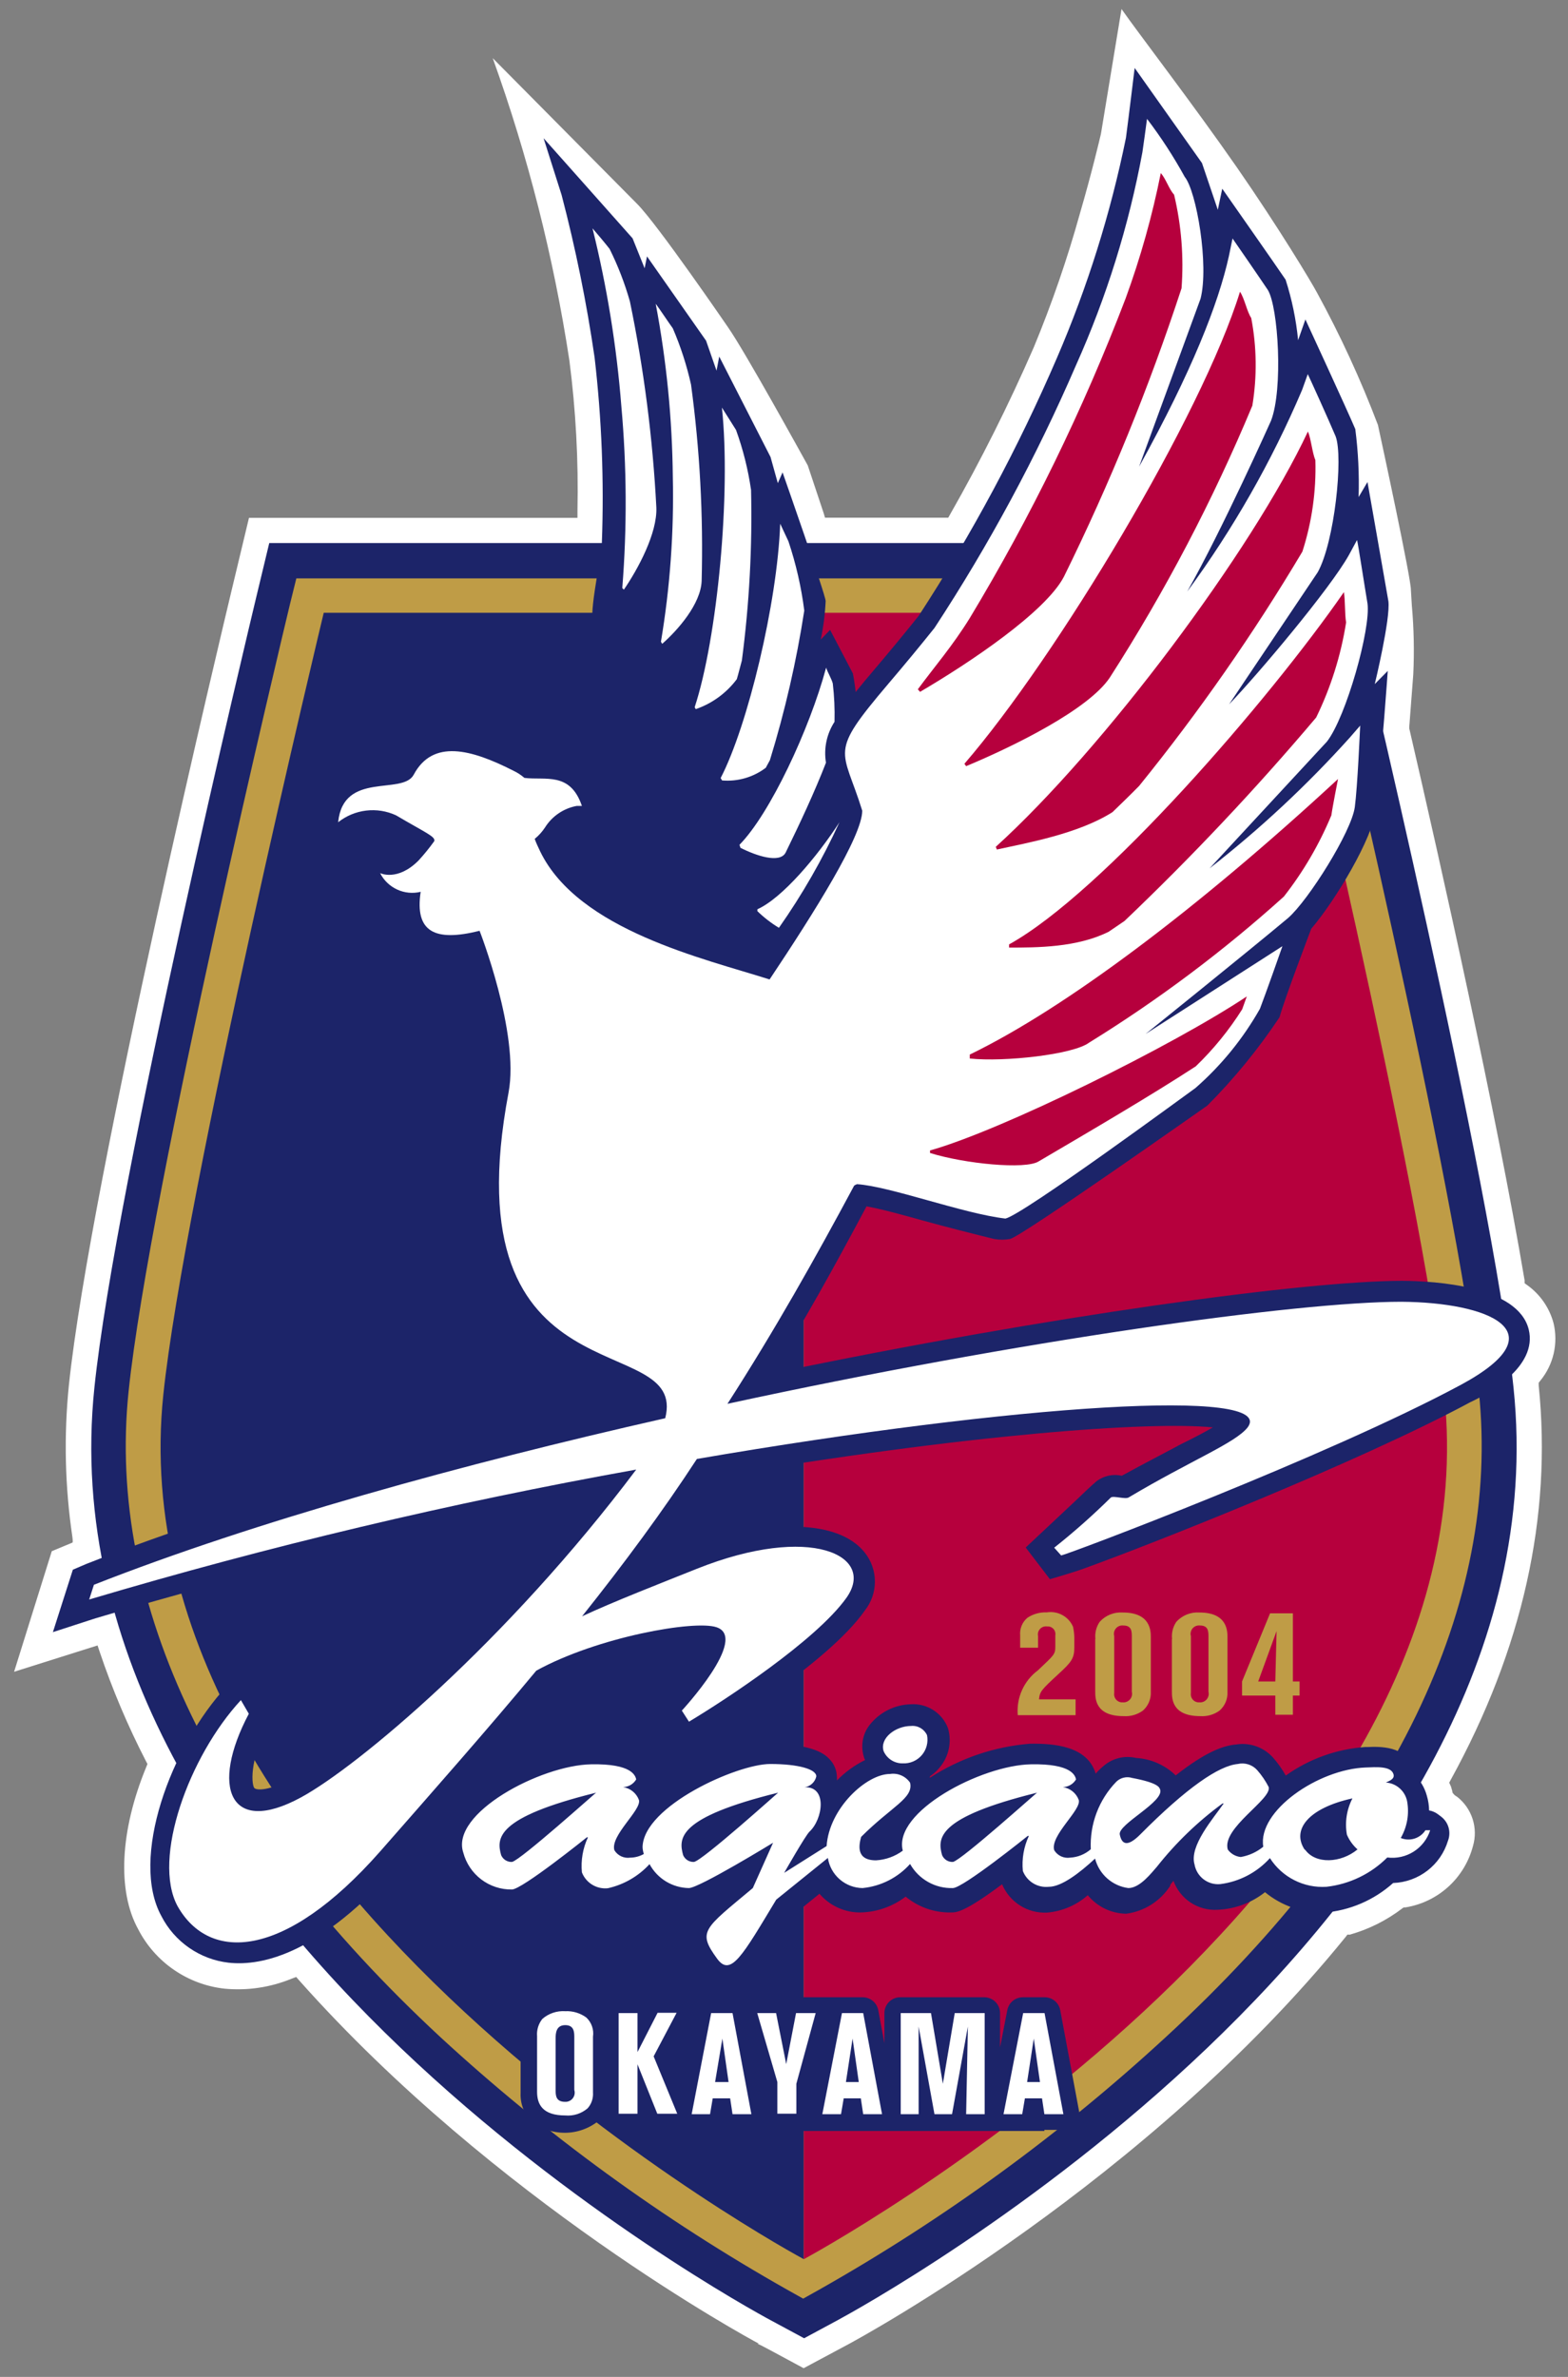 <svg width="99" height="150" viewBox="0 0 99 150" fill="none" xmlns="http://www.w3.org/2000/svg">
<rect x="0" y="0" width="99" height="150" fill="#808080" stroke="none"/>
<path d="M97.15 87.44V87.26L97.26 87.12C97.666 86.623 97.953 86.038 98.097 85.412C98.24 84.786 98.238 84.135 98.09 83.51C97.832 82.531 97.237 81.675 96.41 81.09L96.26 80.98V80.8C94.48 70.22 90.94 54.44 88.98 45.98V45.91V45.84L89.23 42.57C89.3 41.117 89.27 39.66 89.14 38.21L89.08 37.21C89.08 36.46 87.27 28.05 87 26.82C85.915 23.962 84.636 21.183 83.17 18.5C82.81 17.82 80.75 14.39 78.1 10.57C75.32 6.57 71.93 2.17 70.81 0.57L69.51 8.45C69.42 8.83 68.94 10.88 68.19 13.45C67.39 16.33 66.415 19.159 65.27 21.92C63.701 25.518 61.942 29.03 60 32.44L59.87 32.67H52.09L52 32.37L51 29.37C50.71 28.85 47.05 22.2 45.95 20.63C45.95 20.63 41.49 14.12 40.22 12.86L31.11 3.67C33.337 9.859 34.958 16.249 35.95 22.75C36.356 25.893 36.527 29.062 36.46 32.23V32.68H15.72L14.62 37.27C14.26 38.78 5.71 74.42 4.35 87.41C4.025 90.6 4.099 93.819 4.57 96.99C4.57 96.99 4.62 97.35 4.57 97.35L3.27 97.89L0.89 105.5L5.74 103.97L6.16 103.84L6.3 104.26C7.096 106.62 8.068 108.917 9.21 111.13L9.31 111.32L9.23 111.52C7.58 115.52 7.39 119.32 8.72 121.74C9.249 122.771 10.026 123.654 10.981 124.31C11.936 124.966 13.038 125.375 14.19 125.5C15.627 125.634 17.075 125.418 18.41 124.87L18.7 124.76L18.91 125C31.26 138.88 47.23 147.54 47.91 147.9H47.82C48.02 147.98 48.61 148.3 50.74 149.45L53.58 147.93C54.34 147.52 72.4 137.72 84.98 122.21L85.07 122.09H85.22C86.422 121.752 87.548 121.189 88.54 120.43L88.63 120.37H88.74C89.748 120.206 90.687 119.754 91.444 119.067C92.2 118.38 92.74 117.488 93 116.5C93.164 115.941 93.156 115.346 92.978 114.792C92.799 114.237 92.459 113.749 92 113.39C91.876 113.326 91.773 113.229 91.7 113.11V113.05L91.61 112.74L91.5 112.5L91.59 112.33C96.13 104.08 98 95.69 97.15 87.44Z" fill="white"/>
<path d="M95.56 87.57C94.22 74.68 85.69 39.15 85.33 37.639L84.52 34.27H17L16.19 37.639C15.83 39.15 7.3 74.639 5.96 87.57C2.46 121.21 46.8 145.43 48.69 146.44L50.77 147.56L52.85 146.44C54.72 145.43 99.06 121.21 95.56 87.57Z" fill="#1C2469"/>
<path d="M93.37 87.8C92.04 75.05 83.55 39.66 83.19 38.16L82.79 36.5H18.71L18.3 38.16C17.94 39.66 9.45 75.05 8.12 87.8C6.72 101.23 13.53 115.32 27.82 128.57C34.48 134.704 41.825 140.049 49.71 144.5L50.71 145.06L51.71 144.5C59.595 140.046 66.94 134.697 73.6 128.56C88 115.32 94.77 101.23 93.37 87.8Z" fill="#BF9C46"/>
<path d="M10.31 88.03C7.07 119.12 50.75 142.57 50.75 142.57V38.67H20.44C20.44 38.67 11.64 75.28 10.31 88.03Z" fill="#1C2469"/>
<path d="M50.75 38.67H81.06C81.06 38.67 89.86 75.28 91.19 88.03C94.43 119.12 50.75 142.57 50.75 142.57V38.67Z" fill="#B6003D"/>
<path d="M65.54 103.981H64.41V103.201C64.392 102.992 64.424 102.783 64.504 102.589C64.584 102.396 64.71 102.225 64.87 102.091C65.234 101.851 65.664 101.732 66.1 101.751C66.437 101.698 66.782 101.759 67.08 101.924C67.379 102.089 67.615 102.348 67.75 102.661C67.797 102.878 67.824 103.099 67.83 103.321V103.971C67.83 104.651 67.65 104.891 66.83 105.641C65.75 106.641 65.65 106.741 65.6 107.241H67.91V108.241H64.26C64.213 107.7 64.304 107.156 64.527 106.66C64.749 106.165 65.094 105.735 65.53 105.411C66.53 104.461 66.63 104.411 66.63 103.931V103.201C66.642 103.129 66.638 103.055 66.618 102.985C66.597 102.915 66.561 102.85 66.512 102.796C66.463 102.742 66.402 102.7 66.334 102.673C66.266 102.646 66.193 102.635 66.12 102.641C66.038 102.628 65.954 102.634 65.876 102.661C65.797 102.687 65.726 102.733 65.669 102.793C65.612 102.853 65.57 102.926 65.548 103.006C65.525 103.086 65.523 103.17 65.54 103.251V104.021V103.981Z" fill="#BF9C46"/>
<path d="M69.16 103.43C69.119 103.05 69.214 102.667 69.43 102.35C69.612 102.147 69.838 101.989 70.091 101.886C70.345 101.784 70.618 101.741 70.89 101.76C72.66 101.76 72.66 102.94 72.66 103.33V106.76C72.672 106.984 72.633 107.207 72.546 107.413C72.46 107.619 72.328 107.803 72.16 107.95C71.807 108.207 71.375 108.33 70.94 108.3C69.15 108.3 69.15 107.19 69.15 106.73V103.44L69.16 103.43ZM70.35 106.84C70.338 106.916 70.343 106.994 70.365 107.068C70.387 107.142 70.425 107.209 70.477 107.266C70.529 107.323 70.593 107.367 70.665 107.396C70.736 107.424 70.813 107.436 70.89 107.43C70.976 107.438 71.062 107.425 71.141 107.392C71.221 107.359 71.292 107.308 71.348 107.242C71.403 107.177 71.443 107.099 71.462 107.015C71.482 106.931 71.481 106.844 71.46 106.76V103.3C71.46 102.96 71.46 102.58 70.92 102.58C70.834 102.571 70.746 102.582 70.665 102.614C70.585 102.646 70.513 102.697 70.457 102.764C70.4 102.83 70.361 102.909 70.342 102.994C70.324 103.079 70.326 103.167 70.35 103.25V106.83V106.84Z" fill="#BF9C46"/>
<path d="M74 103.43C73.959 103.05 74.054 102.667 74.27 102.35C74.452 102.147 74.679 101.989 74.932 101.886C75.185 101.784 75.458 101.741 75.73 101.76C77.5 101.76 77.5 102.94 77.5 103.33V106.76C77.512 106.984 77.473 107.207 77.387 107.413C77.3 107.619 77.168 107.803 77 107.95C76.647 108.207 76.215 108.33 75.78 108.3C73.99 108.3 73.99 107.19 73.99 106.73V103.44L74 103.43ZM75.19 106.84C75.178 106.916 75.183 106.994 75.205 107.068C75.227 107.142 75.265 107.209 75.317 107.266C75.369 107.323 75.433 107.367 75.505 107.396C75.576 107.424 75.653 107.436 75.73 107.43C75.816 107.438 75.902 107.425 75.982 107.392C76.061 107.359 76.132 107.308 76.188 107.242C76.243 107.177 76.283 107.099 76.302 107.015C76.322 106.931 76.321 106.844 76.3 106.76V103.3C76.3 102.96 76.3 102.58 75.76 102.58C75.674 102.571 75.586 102.582 75.505 102.614C75.425 102.646 75.353 102.697 75.296 102.764C75.24 102.83 75.201 102.909 75.183 102.994C75.164 103.079 75.166 103.167 75.19 103.25V106.83V106.84Z" fill="#BF9C46"/>
<path d="M80.19 101.811H81.63V106.111H82.05V107.001H81.63V108.211H80.52V107.001H78.42V106.111L80.19 101.811ZM80.52 106.111L80.6 102.931L79.44 106.111H80.52Z" fill="#BF9C46"/>
<path d="M91 114.65L90.8 114.5C90.633 114.372 90.437 114.286 90.23 114.25C90.225 113.938 90.178 113.628 90.09 113.33C89.951 112.815 89.674 112.349 89.29 111.98C89.282 111.861 89.262 111.744 89.23 111.63C88.8 110.15 87.08 110.22 86.34 110.25H86.18C84.379 110.379 82.65 111.001 81.18 112.05C80.953 111.646 80.685 111.268 80.38 110.92C80.091 110.596 79.725 110.35 79.316 110.205C78.907 110.059 78.468 110.02 78.04 110.09C77.33 110.15 76.23 110.47 74.23 112.04C73.556 111.384 72.668 110.994 71.73 110.94C71.371 110.855 70.996 110.856 70.638 110.945C70.28 111.034 69.948 111.207 69.67 111.45C69.493 111.595 69.329 111.756 69.18 111.93C68.66 110.19 66.57 110.02 65.04 110.04C62.784 110.219 60.609 110.958 58.71 112.19V112.1C59.003 111.904 59.257 111.657 59.46 111.37C59.699 111.039 59.858 110.657 59.925 110.255C59.993 109.853 59.967 109.44 59.85 109.05C59.67 108.583 59.346 108.186 58.925 107.917C58.505 107.647 58.009 107.518 57.51 107.55C56.999 107.563 56.498 107.69 56.043 107.922C55.588 108.154 55.191 108.484 54.88 108.89C54.669 109.172 54.529 109.502 54.472 109.849C54.415 110.197 54.441 110.554 54.55 110.89C54.55 110.95 54.6 111.01 54.62 111.07C53.958 111.396 53.356 111.832 52.84 112.36C52.844 112.29 52.844 112.219 52.84 112.15C52.838 111.931 52.792 111.715 52.706 111.515C52.621 111.314 52.496 111.132 52.34 110.98C52.11 110.75 51.41 110.05 48.6 110.05C45.995 110.373 43.531 111.412 41.48 113.05C41.448 112.971 41.411 112.894 41.37 112.82C41.447 112.555 41.447 112.274 41.37 112.01C40.86 110.26 38.76 110.09 37.22 110.11C34.49 110.16 30.22 112.01 28.49 114.41C28.157 114.825 27.931 115.316 27.832 115.839C27.733 116.362 27.763 116.901 27.92 117.41C28.18 118.353 28.747 119.182 29.531 119.767C30.315 120.352 31.272 120.659 32.25 120.64C32.6 120.64 33.09 120.64 35.48 118.86C35.711 119.412 36.107 119.88 36.613 120.201C37.119 120.521 37.712 120.677 38.31 120.65C39.214 120.581 40.074 120.231 40.77 119.65C41.502 120.295 42.444 120.651 43.42 120.65C43.657 120.648 43.891 120.601 44.11 120.51C43.02 121.69 42.82 122.75 44.11 124.57C44.287 124.876 44.542 125.13 44.85 125.306C45.157 125.482 45.506 125.573 45.86 125.57C47.2 125.51 47.93 124.29 49.71 121.33L49.91 120.99L51.74 119.51C52.062 119.886 52.462 120.187 52.913 120.391C53.364 120.595 53.855 120.697 54.35 120.69C55.375 120.662 56.365 120.312 57.18 119.69C57.983 120.355 58.998 120.71 60.04 120.69C60.39 120.69 60.88 120.69 63.27 118.91C63.501 119.462 63.897 119.93 64.403 120.251C64.909 120.571 65.502 120.727 66.1 120.7C67.056 120.621 67.961 120.235 68.68 119.6C68.975 119.96 69.345 120.252 69.765 120.454C70.185 120.656 70.644 120.764 71.11 120.77C71.674 120.694 72.215 120.497 72.695 120.191C73.175 119.885 73.583 119.479 73.89 119V118.94L74.09 118.69C74.294 119.254 74.675 119.737 75.176 120.067C75.677 120.396 76.271 120.555 76.87 120.52C77.962 120.477 79.013 120.088 79.87 119.41C80.918 120.273 82.242 120.731 83.6 120.7C85.219 120.572 86.751 119.914 87.96 118.83C88.742 118.803 89.496 118.532 90.117 118.055C90.737 117.578 91.193 116.919 91.42 116.17C91.523 115.905 91.537 115.614 91.462 115.34C91.386 115.066 91.224 114.824 91 114.65Z" fill="#1C2469"/>
<path d="M65.94 134.41H67.13C67.278 134.412 67.424 134.382 67.559 134.321C67.694 134.26 67.814 134.17 67.909 134.057C68.005 133.944 68.074 133.811 68.112 133.668C68.151 133.525 68.157 133.376 68.13 133.23L66.94 126.85C66.895 126.619 66.77 126.411 66.588 126.263C66.405 126.115 66.175 126.036 65.94 126.04H64.6C64.365 126.036 64.135 126.115 63.952 126.263C63.769 126.411 63.645 126.619 63.6 126.85L63.14 129.2V127.04C63.14 126.775 63.035 126.52 62.847 126.333C62.66 126.145 62.405 126.04 62.14 126.04H56.84C56.575 126.04 56.32 126.145 56.133 126.333C55.945 126.52 55.84 126.775 55.84 127.04V128.94L55.45 126.85C55.405 126.619 55.281 126.411 55.097 126.263C54.915 126.115 54.685 126.036 54.45 126.04H39.06C38.795 126.04 38.54 126.145 38.353 126.333C38.165 126.52 38.06 126.775 38.06 127.04C37.945 126.863 37.803 126.704 37.64 126.57C37.071 126.126 36.361 125.903 35.64 125.94C35.243 125.918 34.845 125.978 34.472 126.115C34.099 126.253 33.758 126.465 33.47 126.74C33.049 127.23 32.834 127.865 32.87 128.51V132.08C32.855 132.404 32.905 132.728 33.019 133.033C33.132 133.337 33.306 133.615 33.53 133.85C34.134 134.331 34.883 134.593 35.655 134.593C36.427 134.593 37.176 134.331 37.78 133.85C37.874 133.752 37.958 133.645 38.03 133.53C38.043 133.786 38.154 134.028 38.34 134.205C38.526 134.382 38.773 134.48 39.03 134.48H65.94V134.41Z" fill="#1C2469"/>
<path d="M96.52 83.899C95.84 81.169 90.68 80.839 88.52 80.829C82.52 80.829 66.44 82.989 48.71 86.679C50.71 83.489 52.62 80.059 54.71 76.129C55.65 76.299 56.96 76.659 58.25 77.019C59.54 77.379 61.7 77.929 62.77 78.189C63.101 78.248 63.439 78.248 63.77 78.189C64.53 78.019 76.12 69.839 76.23 69.769C77.929 68.062 79.456 66.194 80.79 64.189C81.07 63.119 82.79 58.609 82.79 58.609C84.34 56.799 86.67 52.879 86.86 51.119C87.28 47.259 87.62 42.339 87.62 42.339L86.8 43.169C86.8 43.169 87.8 39.049 87.66 37.939C87.44 36.659 86.34 30.419 86.34 30.419L85.78 31.369C85.824 29.936 85.754 28.501 85.57 27.079C85.1 25.959 82.42 20.159 82.42 20.159L81.96 21.469C81.834 20.171 81.569 18.891 81.17 17.649C80.59 16.789 77.17 11.909 77.17 11.909L76.89 13.239L75.89 10.289L71.64 4.289C71.64 4.289 71.25 7.499 71.09 8.699C70.121 13.46 68.663 18.108 66.74 22.569C64.296 28.241 61.372 33.694 58 38.869C57.1 39.989 56.17 41.119 55.14 42.329C51.85 46.199 51.6 46.979 52.69 49.929C52.83 50.319 53 50.759 53.16 51.279C53.04 51.839 52.31 53.929 48.09 60.279L47.35 60.059C43.35 58.849 37.24 57.059 35.35 53.209L35.51 52.989C35.759 52.584 36.152 52.287 36.61 52.159H36.91L38.61 52.049L38.06 50.399C37.824 49.553 37.288 48.821 36.552 48.341C35.816 47.861 34.93 47.664 34.06 47.789H33.66C33.47 47.664 33.273 47.551 33.07 47.449C31.61 46.699 27.23 44.449 25.13 48.069C24.706 48.172 24.275 48.238 23.84 48.269C19 48.769 20.08 54.069 20.08 54.069C20.08 54.069 22.79 51.899 24.45 52.609C24.73 52.729 25.73 53.269 25.73 53.269C25.73 53.269 25.33 53.729 25.22 53.839C24.15 54.839 21.82 53.719 21.82 53.719L22.82 55.669C23.04 56.142 23.369 56.555 23.782 56.873C24.194 57.192 24.677 57.406 25.19 57.499C25.232 58.258 25.561 58.973 26.11 59.499C26.577 59.847 27.114 60.09 27.684 60.209C28.254 60.328 28.843 60.321 29.41 60.189C30.16 62.389 31.24 66.329 30.8 68.649C28.19 82.579 34.59 85.369 38.41 87.039C39.26 87.313 40.041 87.767 40.7 88.369C28.18 91.229 15.48 94.749 5.44 98.699L4.6 99.059L3.34 102.999L6.02 102.129C16.218 99.094 26.565 96.584 37.02 94.609C29.41 104.039 21.37 110.609 18.47 112.219C16.99 113.029 16.21 112.989 16.06 112.839C15.91 112.689 15.67 111.189 16.98 108.719L17.33 108.069L15.55 105.069L14.34 106.379C10.74 110.259 8.2 117.299 10.19 120.919C10.6 121.72 11.202 122.408 11.942 122.92C12.681 123.433 13.536 123.756 14.43 123.859C16.62 124.099 20.26 123.229 25.13 117.709C29 113.319 32 109.889 34.79 106.499C37.804 105.017 41.079 104.141 44.43 103.919C43.821 105.068 43.057 106.127 42.16 107.069L41.54 107.739L43.18 110.459L44.27 109.809C45.08 109.329 52.27 104.979 54.6 101.639C55.014 101.119 55.239 100.474 55.239 99.809C55.239 99.144 55.014 98.499 54.6 97.979C52.93 95.869 48.47 95.799 43.5 97.799L40.83 98.859C42.29 96.859 43.6 95.049 44.83 93.259C61.23 90.469 72.62 89.689 76.58 90.079C76.02 90.399 75.34 90.759 74.58 91.129C73.58 91.669 72.25 92.349 70.83 93.129C70.556 93.067 70.272 93.066 69.998 93.124C69.723 93.183 69.465 93.301 69.24 93.469C68.86 93.799 68.42 94.209 67.96 94.659L64.76 97.659L66.29 99.659C66.29 99.659 67.71 99.249 68.4 98.999C72.54 97.509 85.69 92.329 92.81 88.499C93.9 87.989 97.1 86.269 96.52 83.899Z" fill="#1C2469"/>
<path d="M90 115.5C89.838 115.751 89.593 115.937 89.308 116.027C89.024 116.116 88.716 116.103 88.44 115.99C88.847 115.286 88.989 114.46 88.84 113.66C88.775 113.346 88.609 113.061 88.367 112.85C88.125 112.638 87.821 112.512 87.5 112.49C87.77 112.37 88.07 112.25 87.98 111.96C87.82 111.43 86.85 111.52 86.24 111.54C83.24 111.64 79.39 114.28 79.76 116.54C79.351 116.876 78.862 117.1 78.34 117.19C78.178 117.174 78.021 117.124 77.88 117.043C77.739 116.962 77.616 116.852 77.52 116.72C77.12 115.36 80.33 113.54 80.1 112.77C79.902 112.385 79.657 112.025 79.37 111.7C79.219 111.534 79.026 111.411 78.812 111.344C78.597 111.277 78.369 111.269 78.15 111.32C76.95 111.43 74.92 112.82 71.99 115.77C71.2 116.56 70.83 116.42 70.7 115.77C70.57 115.12 73.57 113.68 73.24 112.91C73.19 112.79 73.12 112.51 71.48 112.2C71.307 112.146 71.123 112.14 70.947 112.182C70.771 112.224 70.609 112.313 70.48 112.44C69.935 113.003 69.511 113.671 69.234 114.404C68.958 115.136 68.834 115.918 68.87 116.7C68.505 117.019 68.044 117.205 67.56 117.23C67.366 117.259 67.167 117.229 66.989 117.146C66.811 117.062 66.662 116.928 66.56 116.76C66.29 115.83 68.29 114.22 68.11 113.59C68.032 113.378 67.897 113.19 67.721 113.048C67.545 112.905 67.334 112.813 67.11 112.78C67.278 112.775 67.443 112.727 67.588 112.642C67.733 112.556 67.854 112.435 67.94 112.29C67.88 112.07 67.7 111.29 65.09 111.34C61.94 111.4 56.37 114.34 57 116.79C56.508 117.153 55.921 117.365 55.31 117.4C54.01 117.4 54.24 116.4 54.37 115.92C56.3 113.99 57.69 113.48 57.46 112.5C57.322 112.297 57.13 112.138 56.905 112.041C56.68 111.943 56.432 111.912 56.19 111.95C54.71 111.95 52.35 114.11 52.19 116.5L49.51 118.19C49.51 118.19 50.86 115.82 51.11 115.59C51.96 114.8 52.25 112.71 50.79 112.79C50.971 112.766 51.139 112.687 51.274 112.563C51.408 112.44 51.501 112.278 51.54 112.1C51.54 111.65 50.41 111.32 48.63 111.32C46.53 111.32 40.63 113.98 40.57 116.56C40.576 116.71 40.603 116.858 40.65 117C40.387 117.148 40.092 117.227 39.79 117.23C39.596 117.259 39.397 117.229 39.219 117.146C39.041 117.062 38.892 116.928 38.79 116.76C38.52 115.83 40.52 114.22 40.34 113.59C40.262 113.378 40.127 113.19 39.951 113.048C39.775 112.905 39.564 112.813 39.34 112.78C39.508 112.775 39.673 112.727 39.818 112.642C39.963 112.556 40.084 112.435 40.17 112.29C40.11 112.07 39.93 111.29 37.32 111.34C34.12 111.4 28.42 114.44 29.25 116.91C29.428 117.585 29.828 118.182 30.384 118.604C30.94 119.026 31.622 119.25 32.32 119.24C32.96 119.24 37.05 115.95 37.05 115.95H37.12C36.798 116.64 36.667 117.403 36.74 118.16C36.866 118.484 37.094 118.757 37.391 118.938C37.687 119.119 38.035 119.197 38.38 119.16C39.392 118.934 40.309 118.404 41.01 117.64C41.253 118.089 41.61 118.465 42.046 118.731C42.482 118.996 42.98 119.141 43.49 119.15C44.14 119.15 48.81 116.29 48.81 116.29L47.53 119.15C44.42 121.75 44.02 121.88 45.28 123.61C46.14 124.78 46.88 123.41 49.01 119.88L52.27 117.25C52.352 117.774 52.617 118.252 53.018 118.6C53.419 118.948 53.93 119.143 54.46 119.15C55.615 119.037 56.685 118.494 57.46 117.63C57.729 118.105 58.123 118.498 58.599 118.766C59.074 119.034 59.614 119.167 60.16 119.15C60.8 119.15 64.89 115.86 64.89 115.86H64.96C64.638 116.55 64.507 117.313 64.58 118.07C64.706 118.394 64.934 118.667 65.231 118.848C65.527 119.029 65.875 119.107 66.22 119.07C67.02 119.07 68.16 118.2 69.14 117.29C69.265 117.774 69.532 118.21 69.906 118.541C70.28 118.872 70.745 119.085 71.24 119.15C71.99 119.15 72.73 118.15 73.04 117.81C74.236 116.295 75.632 114.95 77.19 113.81H77.26C76.64 114.72 75.07 116.48 75.42 117.66C75.486 118.034 75.691 118.369 75.993 118.599C76.295 118.829 76.672 118.936 77.05 118.9C78.256 118.745 79.366 118.163 80.18 117.26C80.559 117.853 81.09 118.334 81.718 118.652C82.346 118.971 83.048 119.115 83.75 119.07C85.203 118.906 86.556 118.254 87.59 117.22C88.171 117.295 88.761 117.164 89.256 116.85C89.751 116.536 90.12 116.058 90.3 115.5H90ZM32.33 117.5C32.185 117.508 32.041 117.471 31.917 117.394C31.794 117.317 31.697 117.204 31.64 117.07C31.35 116.02 31.27 114.7 37.64 113.13C37.65 113.09 32.88 117.38 32.33 117.5ZM43.82 117.5C43.675 117.508 43.531 117.471 43.407 117.394C43.284 117.317 43.187 117.204 43.13 117.07C42.84 116.01 42.76 114.7 49.13 113.13C49.14 113.11 44.37 117.4 43.82 117.5ZM60.17 117.5C60.025 117.508 59.881 117.471 59.757 117.394C59.634 117.317 59.537 117.204 59.48 117.07C59.19 116.02 59.11 114.7 65.48 113.13C65.49 113.09 60.72 117.38 60.17 117.5ZM82.39 116.75C81.52 115.48 82.6 114.1 85.39 113.49C85.025 114.194 84.902 114.999 85.04 115.78C85.192 116.136 85.421 116.453 85.71 116.71C84.68 117.57 83.05 117.67 82.39 116.71V116.75Z" fill="white"/>
<path d="M57 111.28C57.226 111.291 57.451 111.249 57.659 111.16C57.867 111.07 58.051 110.935 58.199 110.763C58.346 110.591 58.453 110.389 58.51 110.17C58.568 109.951 58.574 109.722 58.53 109.5C58.444 109.312 58.301 109.155 58.122 109.051C57.943 108.947 57.736 108.901 57.53 108.92C56.53 108.92 55.53 109.7 55.79 110.51C55.893 110.744 56.063 110.942 56.278 111.079C56.494 111.216 56.745 111.286 57 111.28Z" fill="white"/>
<path d="M37.44 132.05C37.453 132.231 37.429 132.413 37.371 132.585C37.313 132.757 37.221 132.915 37.1 133.05C36.908 133.214 36.685 133.338 36.445 133.416C36.205 133.493 35.952 133.522 35.7 133.5C34.26 133.5 33.91 132.81 33.91 132V128.5C33.877 128.108 33.995 127.718 34.24 127.41C34.639 127.061 35.161 126.885 35.69 126.92C36.166 126.897 36.636 127.039 37.02 127.32C37.183 127.473 37.306 127.663 37.379 127.874C37.452 128.085 37.473 128.31 37.44 128.53V132.07V132.05ZM36.26 128.59C36.26 128.26 36.26 127.8 35.69 127.8C35.12 127.8 35.08 128.29 35.08 128.64V131.86C35.08 132.22 35.08 132.64 35.68 132.64C35.773 132.645 35.865 132.626 35.95 132.587C36.034 132.548 36.108 132.489 36.164 132.416C36.221 132.342 36.26 132.256 36.276 132.165C36.293 132.073 36.287 131.979 36.26 131.89V128.6V128.59Z" fill="white"/>
<path d="M39.06 127.04H40.25V129.5L41.52 127.02H42.72L41.27 129.77L42.76 133.39H41.5L40.25 130.27V133.39H39.06V127.01V127.04Z" fill="white"/>
<path d="M44.9 127.039H46.25L47.44 133.419H46.25L46.1 132.419H45L44.83 133.419H43.67L44.9 127.039ZM45.15 131.389H46L45.61 128.649L45.15 131.389Z" fill="white"/>
<path d="M47.81 127.039H49L49.64 130.259L50.26 127.039H51.5L50.28 131.499V133.389H49.08V131.389L47.81 127.039Z" fill="white"/>
<path d="M53.16 127.039H54.5L55.69 133.419H54.5L54.35 132.419H53.27L53.1 133.419H51.92L53.16 127.039ZM53.41 131.389H54.22L53.83 128.649L53.41 131.389Z" fill="white"/>
<path d="M56.87 127.039H58.78L59.53 131.499L60.28 127.039H62.17V133.419H61L61.11 127.889L60.11 133.419H59L58 127.889V133.419H56.87V127.039Z" fill="white"/>
<path d="M64.6 127.039H65.95L67.14 133.419H65.94L65.79 132.419H64.71L64.54 133.419H63.36L64.6 127.039ZM64.85 131.389H65.66L65.27 128.649L64.85 131.389Z" fill="white"/>
<path d="M54.43 51.501C54.43 51.221 54.37 50.941 54.33 50.661C53.47 48.091 52.85 47.571 54.11 45.661C54.136 44.601 54.049 43.542 53.85 42.501L52.41 39.751L51.82 40.361C51.988 39.56 52.092 38.748 52.13 37.931C52.13 37.551 49.41 29.811 49.41 29.811L49.11 30.491L48.65 28.841L45.41 22.501L45.24 23.391L44.58 21.501L40.85 16.181L40.7 16.931L39.94 15.041L36.82 11.531L34.32 8.721L35.46 12.311C36.344 15.683 37.038 19.101 37.54 22.551C37.992 26.433 38.145 30.345 38 34.251C37.9 35.051 37.78 35.851 37.64 36.701C37.18 39.541 37.33 39.921 38.33 41.701C38.5 42.011 38.69 42.351 38.92 42.771C38.92 43.241 38.92 57.251 38.81 58.151C42.08 59.971 46.1 60.971 48.64 61.781C51.31 57.811 54 53.401 54.43 51.501Z" fill="#1C2469"/>
<path d="M39.39 37.21L39.29 37.11C39.594 33.289 39.574 29.448 39.23 25.63C38.932 21.847 38.323 18.094 37.41 14.41C37.64 14.67 38.26 15.41 38.49 15.71C39.018 16.772 39.446 17.88 39.77 19.02C40.656 23.305 41.214 27.651 41.44 32.02C41.51 33.65 40.27 35.93 39.39 37.21Z" fill="white"/>
<path d="M41.81 40.63L41.73 40.5C42.306 37.065 42.557 33.582 42.48 30.1C42.444 26.432 42.082 22.774 41.4 19.17C41.63 19.47 42.25 20.41 42.48 20.72C42.974 21.864 43.359 23.053 43.63 24.27C44.186 28.378 44.41 32.525 44.3 36.67C44.24 38.12 42.8 39.76 41.81 40.63Z" fill="white"/>
<path d="M46.52 42.861C45.865 43.736 44.963 44.394 43.93 44.751L43.86 44.631C45.29 40.281 46.16 31.141 45.58 25.721L46.47 27.131C46.915 28.358 47.233 29.628 47.42 30.921C47.504 34.517 47.31 38.114 46.84 41.681C46.73 42.071 46.63 42.501 46.52 42.861Z" fill="white"/>
<path d="M49.26 33.051L49.78 34.161C50.256 35.581 50.591 37.045 50.78 38.531C50.287 41.726 49.562 44.881 48.61 47.971L48.35 48.451C47.561 49.05 46.577 49.335 45.59 49.251L45.5 49.101C47.21 45.811 49.08 38.041 49.26 33.051Z" fill="white"/>
<path d="M47.82 57.381V57.501C48.232 57.901 48.688 58.253 49.18 58.551C50.654 56.452 51.933 54.223 53 51.891C51.6 54.051 49.4 56.671 47.82 57.381Z" fill="white"/>
<path d="M52.69 45.551C52.711 44.743 52.674 43.934 52.58 43.131C52.48 42.781 52.26 42.451 52.16 42.131C51.11 46.031 48.61 51.361 46.69 53.311L46.75 53.501C47.75 54.011 49.23 54.501 49.6 53.811C50.5 51.971 51.42 50.011 52.15 48.131C52.001 47.234 52.194 46.313 52.69 45.551Z" fill="white"/>
<path d="M88.48 82.15C81.94 82.15 64.48 84.57 45.93 88.59C48.93 83.93 51.49 79.37 53.93 74.82C53.986 74.782 54.046 74.752 54.11 74.73C56.18 74.86 60.81 76.59 63.48 76.9C64.59 76.66 75 69 75.48 68.66C77.109 67.235 78.485 65.544 79.55 63.66C79.93 62.66 80.86 60.04 80.97 59.71L72.33 65.25C72.33 65.25 78.64 60.18 81.33 57.93C82.61 56.81 85.33 52.49 85.54 50.93C85.71 49.65 85.86 46.15 85.88 45.79L85.22 46.55C82.517 49.554 79.556 52.315 76.37 54.8L83.78 46.8C84.99 45.25 86.56 39.67 86.34 38.08C86.13 36.83 85.75 34.33 85.68 34.08L85.17 35.02C83.99 37.14 79.43 42.55 77.6 44.45L83.2 36.11C84.26 34.2 84.82 28.84 84.33 27.54C83.87 26.45 82.69 23.85 82.57 23.61L82.21 24.61C80.293 29.116 77.86 33.385 74.96 37.33C77.17 33.43 80.25 26.55 80.25 26.55C81.02 24.55 80.71 19.39 80.05 18.3C79.44 17.39 77.96 15.25 77.82 15.05C77.74 15.42 77.67 15.78 77.59 16.16C76.93 19.16 75.24 23.46 71.92 29.45L75.8 18.85C76.34 16.75 75.55 12.08 74.8 11.16C74.099 9.882 73.303 8.659 72.42 7.5C72.37 7.9 72.19 9.19 72.13 9.6C71.273 14.231 69.866 18.743 67.94 23.04C65.443 28.817 62.452 34.368 59 39.63C58.12 40.73 57.17 41.88 56.08 43.16C52.26 47.66 53.2 47.16 54.44 51.16C54.44 52.76 51.44 57.54 48.59 61.81C44.48 60.5 36.53 58.71 34.11 53.74C33.97 53.45 33.85 53.19 33.76 52.94C34.012 52.734 34.231 52.492 34.41 52.22C34.631 51.867 34.922 51.564 35.267 51.33C35.611 51.095 36 50.935 36.41 50.86H36.74C36 48.68 34.43 49.26 33.11 49.09C32.901 48.91 32.669 48.758 32.42 48.64C29.73 47.27 27.32 46.64 26.12 48.89C25.41 50.21 21.67 48.64 21.35 51.89C21.858 51.486 22.468 51.232 23.113 51.154C23.757 51.076 24.41 51.179 25 51.45C26.9 52.57 27.5 52.79 27.42 53.08C27.112 53.51 26.778 53.921 26.42 54.31C25.09 55.64 24 55.1 24 55.1C24.231 55.556 24.61 55.921 25.075 56.136C25.539 56.35 26.063 56.401 26.56 56.28C26.18 58.81 27.44 59.45 30.28 58.74C30.28 58.74 32.81 65.21 32.11 68.94C28.34 88.86 43.47 83.75 42 89.5C29.17 92.4 16.1 96.01 5.93 100.01L5.63 100.94C16.982 97.566 28.513 94.829 40.17 92.74C32 103.61 22.56 111.5 19 113.43C14.47 115.89 13.27 112.76 15.71 108.15L15.21 107.29C11.93 110.83 9.59 117.29 11.21 120.29C13.21 123.83 17.96 123.69 24 116.84C27.51 112.84 30.82 109.09 33.86 105.43C37.73 103.3 43.86 102.22 45.24 102.69C47.3 103.37 43.05 107.95 43.05 107.95L43.5 108.65C45.77 107.29 51.5 103.54 53.43 100.85C55.36 98.16 51.17 96.14 44 99C41.8 99.88 38.72 101.08 36.75 102C39.43 98.64 41.86 95.35 44 92.07C64.38 88.57 80.59 87.59 78.78 90.07C78 91.07 75.24 92.13 71.26 94.5C71.04 94.63 70.32 94.38 70.14 94.5C69.005 95.621 67.81 96.68 66.56 97.67L67 98.16C67.4 98.1 83.82 91.92 92.24 87.39C98.52 84 93.92 82.19 88.48 82.15Z" fill="white"/>
<path d="M58.09 43.66L57.95 43.5C59.02 42.05 60.12 40.79 61.22 39.02C65.095 32.595 68.391 25.838 71.07 18.83C72.012 16.254 72.754 13.61 73.29 10.92C73.62 11.3 73.8 11.92 74.13 12.29C74.59 14.221 74.748 16.211 74.6 18.19C72.557 24.428 70.074 30.513 67.17 36.4C66 38.63 61.2 41.84 58.09 43.66Z" fill="#B6003D"/>
<path d="M61 48.35L60.89 48.2C66.69 41.49 75.89 26.2 78.29 18.41C78.58 18.84 78.72 19.64 79 20.07C79.349 21.895 79.373 23.767 79.07 25.6C76.579 31.573 73.567 37.315 70.07 42.76C68.72 44.78 64 47.1 61 48.35Z" fill="#B6003D"/>
<path d="M70.24 51.251C68.07 52.63 64.8 53.2 62.94 53.611L62.87 53.441C69.67 47.281 79.06 34.751 82.58 27.23C82.78 27.71 82.85 28.561 83.05 29.041C83.107 30.996 82.83 32.948 82.23 34.81C79.152 39.981 75.707 44.924 71.92 49.6C71.36 50.17 70.81 50.7 70.24 51.251Z" fill="#B6003D"/>
<path d="M84.85 37.369C84.94 37.879 84.9 38.759 84.99 39.279C84.662 41.362 84.025 43.384 83.1 45.279C79.301 49.774 75.261 54.06 71 58.119L70 58.799C68 59.799 65.46 59.799 63.71 59.799V59.599C69.61 56.339 80.14 44.169 84.85 37.369Z" fill="#B6003D"/>
<path d="M84.48 49.16C84.48 49.16 84.12 50.98 84.06 51.45C83.296 53.288 82.287 55.013 81.06 56.58C77.246 60.017 73.129 63.103 68.76 65.8C67.76 66.55 63.4 67.03 61.23 66.8C61.23 66.71 61.23 66.63 61.23 66.55C67.24 63.64 75.61 57.36 84.48 49.16Z" fill="#B6003D"/>
<path d="M58.72 72.761V72.601C63.22 71.341 74.05 65.991 78.72 62.881L78.43 63.691C77.602 65.004 76.618 66.213 75.5 67.291C72.71 69.111 68.85 71.371 65.58 73.291C64.75 73.821 60.89 73.441 58.72 72.761Z" fill="#B6003D"/>
</svg>
